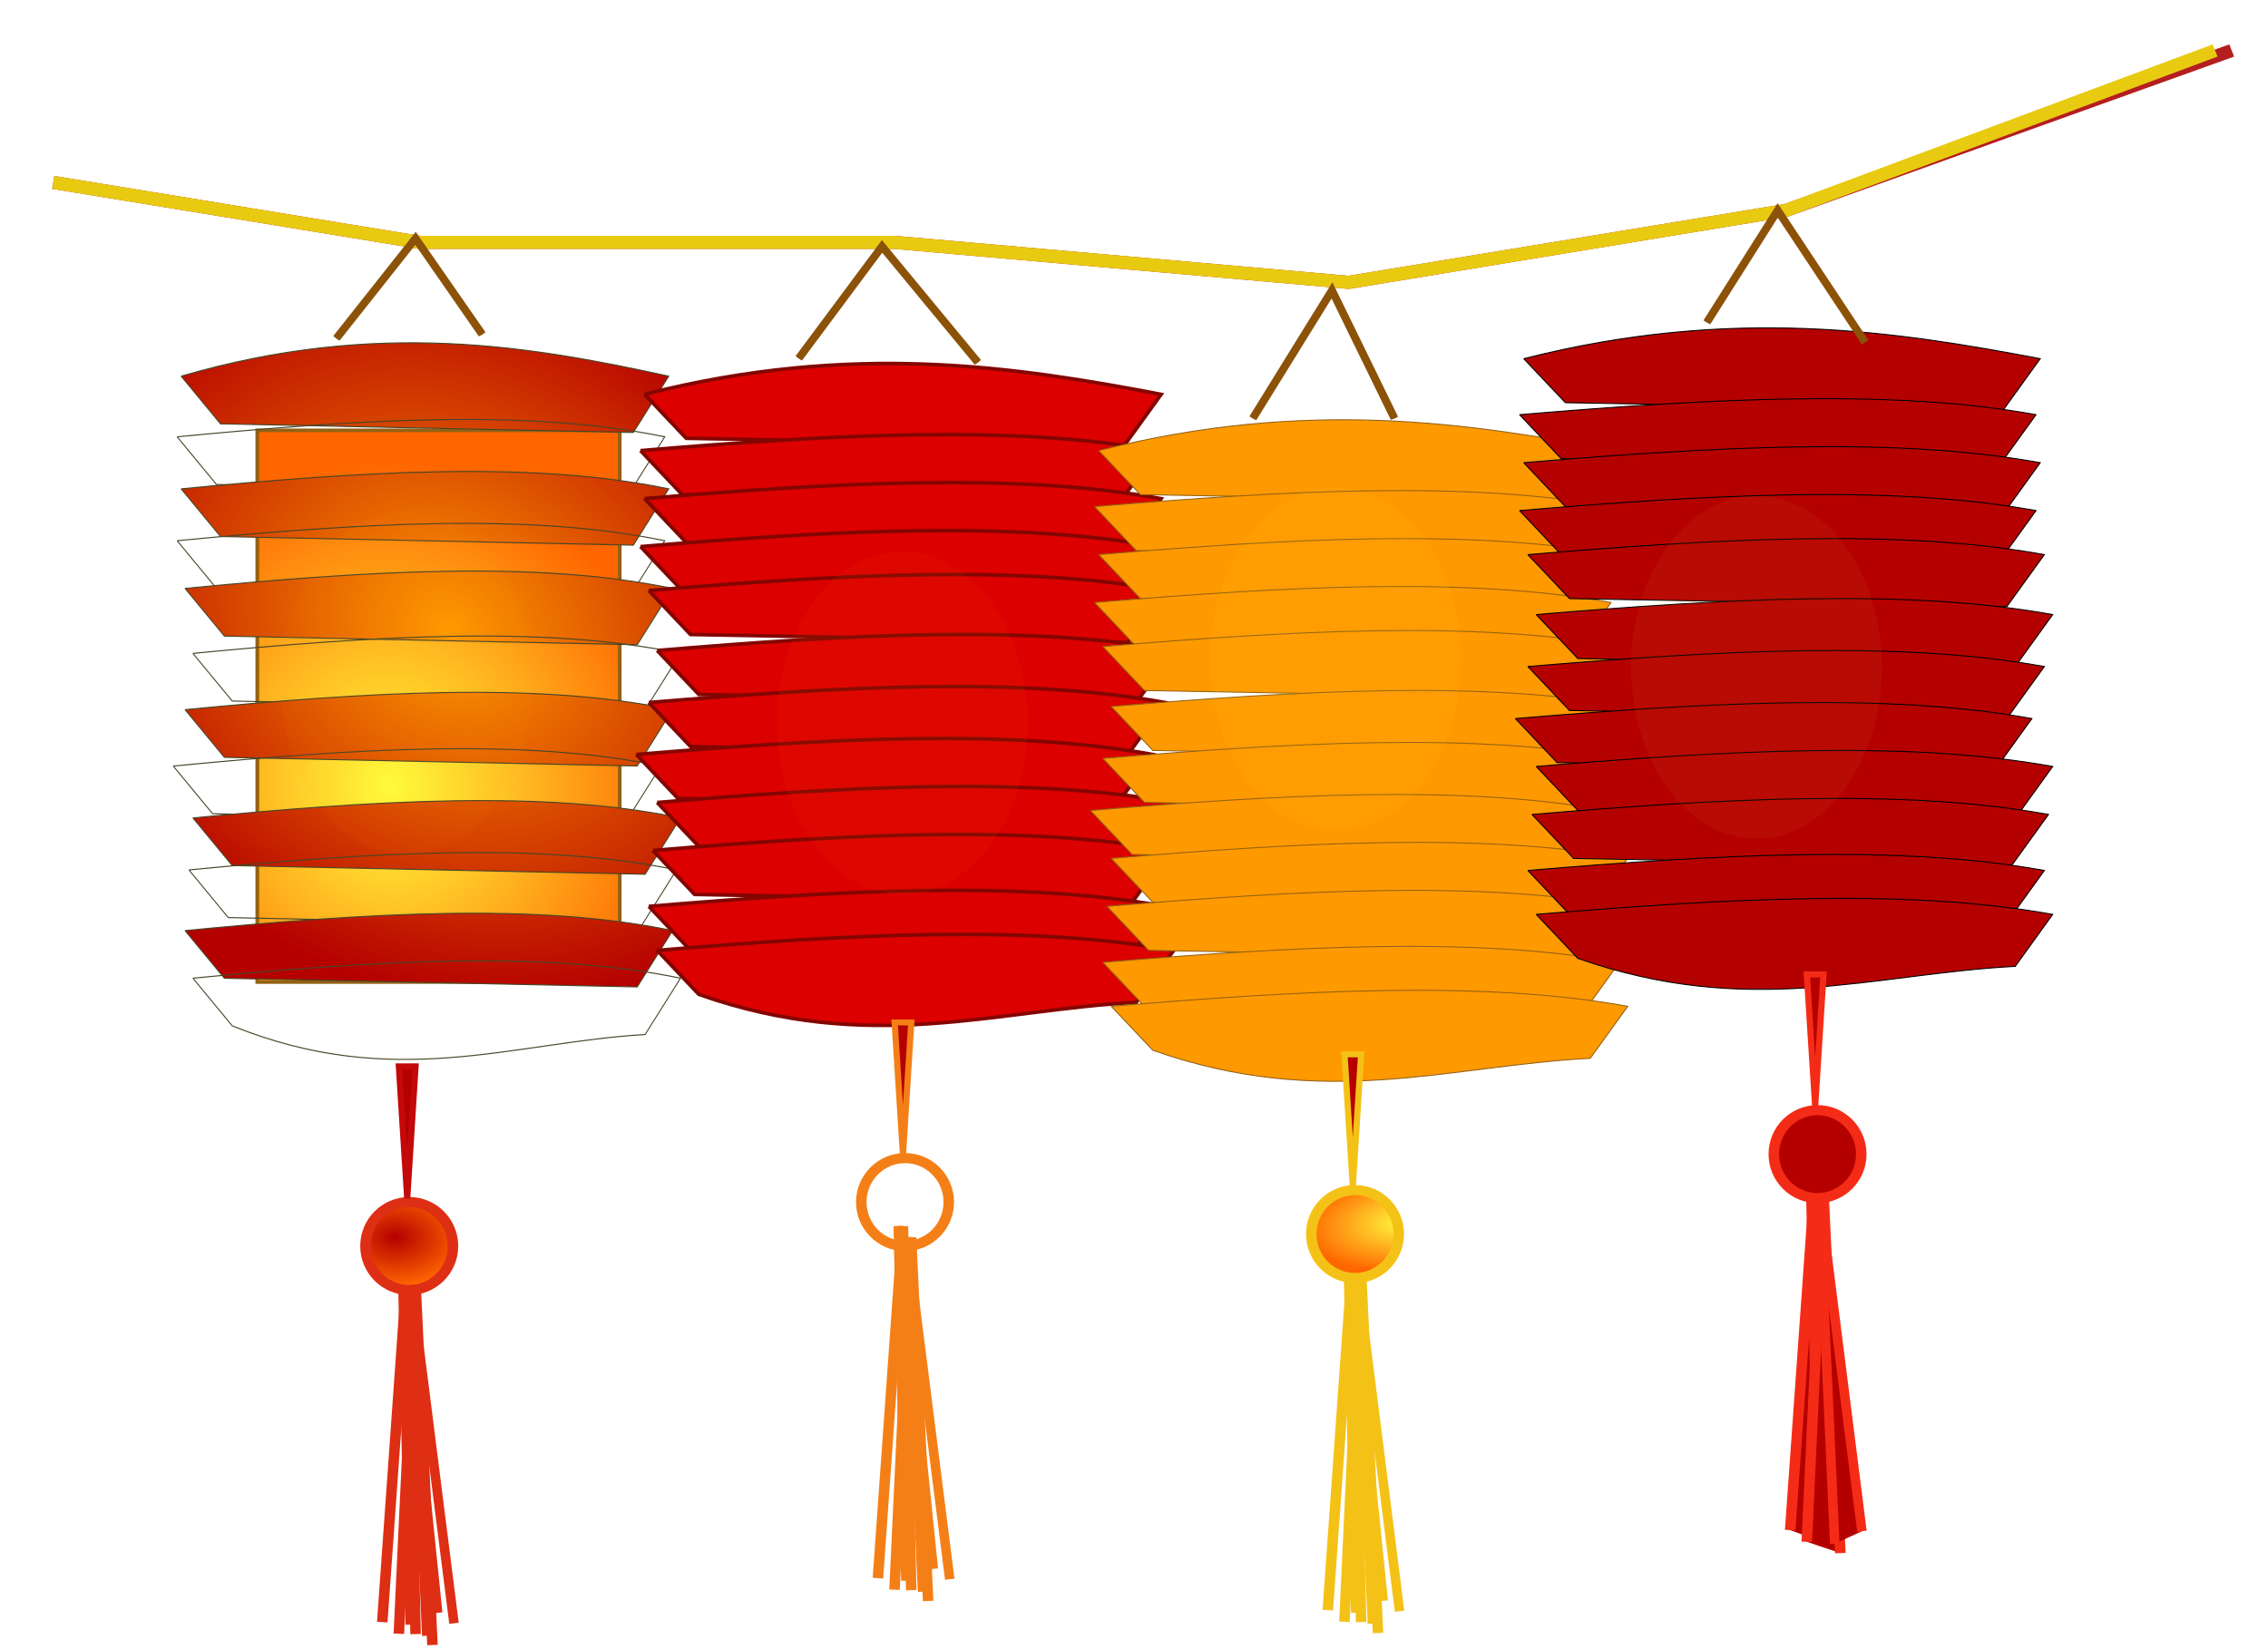 <svg xmlns="http://www.w3.org/2000/svg" xmlns:xlink="http://www.w3.org/1999/xlink" viewBox="0 0 550 400"><defs><filter id="i" width="1.206" y="-.144" x="-.103" height="1.289" color-interpolation-filters="sRGB"><feGaussianBlur stdDeviation="6.075"/></filter><filter id="p" width="1.719" y="-.175" x="-.359" height="1.35" color-interpolation-filters="sRGB"><feGaussianBlur stdDeviation="22.991"/></filter><filter id="o" width="1.635" y="-.155" x="-.318" height="1.309" color-interpolation-filters="sRGB"><feGaussianBlur stdDeviation="20.318"/></filter><filter id="n" width="1.318" y="-.077" x="-.159" height="1.155" color-interpolation-filters="sRGB"><feGaussianBlur stdDeviation="10.159"/></filter><filter id="m" width="1.401" y="-.098" x="-.201" height="1.195" color-interpolation-filters="sRGB"><feGaussianBlur stdDeviation="12.832"/></filter><filter id="l" width="1.19" y="-.109" x="-.095" height="1.219" color-interpolation-filters="sRGB"><feGaussianBlur stdDeviation="6.075"/></filter><filter id="k" width="1.212" y="-.113" x="-.106" height="1.226" color-interpolation-filters="sRGB"><feGaussianBlur stdDeviation="6.075"/></filter><filter id="h" width="1.039" y="-.143" x="-.02" height="1.287" color-interpolation-filters="sRGB"><feGaussianBlur stdDeviation="18.589"/></filter><filter id="c" width="1.535" y="-.169" x="-.267" height="1.337" color-interpolation-filters="sRGB"><feGaussianBlur stdDeviation="39.149"/></filter><filter id="j" width="1.168" y="-.124" x="-.084" height="1.249" color-interpolation-filters="sRGB"><feGaussianBlur stdDeviation="6.075"/></filter><radialGradient id="g" gradientUnits="userSpaceOnUse" cy="1190.9" cx="-1470.8" gradientTransform="matrix(-2.126 .17 -.083 -1.039 -4497.9 2678.1)" r="47.526"><stop offset="0" stop-color="#ffff3e"/><stop offset="1" stop-color="#f60"/></radialGradient><radialGradient id="f" xlink:href="#b" gradientUnits="userSpaceOnUse" cy="1194.8" cx="-1535.4" gradientTransform="matrix(1.445 0 0 1.042 683.74 -51.118)" r="47.526"/><radialGradient id="e" xlink:href="#a" gradientUnits="userSpaceOnUse" cy="1159.5" cx="-1676.9" gradientTransform="matrix(-1.486 -.603 .483 -1.188 -4727.4 1510.7)" r="261.12"/><radialGradient id="d" gradientUnits="userSpaceOnUse" cy="534.48" cx="-1745.5" gradientTransform="matrix(-.205 -1.82 1.57 -.177 -2942.4 -2519.1)" r="177.57"><stop offset="0" stop-color="#ffff3e"/><stop offset="1" stop-color="#f60"/></radialGradient><linearGradient id="b"><stop offset="0" stop-color="#b50000"/><stop offset="1" stop-color="#f60"/></linearGradient><linearGradient id="a"><stop offset="0" stop-color="#f90"/><stop offset="1" stop-color="#b50000"/></linearGradient></defs><path transform="matrix(.25 0 0 .24 531.1 55.28)" filter="url(#c)" stroke="#936114" stroke-linecap="round" stroke-width="3.6" fill="url(#d)" d="M-1874.8 204.54h351.53v557.6h-351.53z"/><g transform="matrix(.236 0 0 .26 504.499 -144.55)" stroke="#484528" fill="url(#e)"><path d="M-1951.57 906.897l40.406 44.447 424.26 8.081 36.365-52.528c-139.91-27.702-299.29-53.433-501.04 0z"/><path d="M-1955.67 963.467l40.406 44.447 424.26 8.081 36.366-52.528c-140.5-26.51-318-16.025-501.04 0z"/><path d="M-1951.57 1011.997l40.406 44.447 424.26 8.081 36.366-52.528c-140.5-26.51-318-16.025-501.04 0z"/><path d="M-1955.67 1060.397l40.406 44.447 424.26 8.081 36.366-52.528c-140.5-26.51-318-16.026-501.04 0z"/><path d="M-1947.57 1104.897l40.406 44.447 424.26 8.081 36.366-52.528c-140.5-26.51-318-16.026-501.04 0z"/><path d="M-1939.47 1165.497l40.406 44.447 424.26 8.081 36.366-52.528c-140.5-26.51-318-16.026-501.04 0z"/><path d="M-1947.57 1217.997l40.406 44.447 424.26 8.081 36.366-52.528c-140.5-26.51-318-16.026-501.04 0z"/><path d="M-1959.67 1270.597l40.406 44.447 424.26 8.081 36.366-52.528c-140.5-26.51-318-16.026-501.04 0z"/><path d="M-1939.47 1318.997l40.406 44.447 424.26 8.081 36.365-52.528c-140.5-26.51-318-16.026-501.04 0z"/><path d="M-1943.57 1367.497l40.406 44.447 424.26 8.081 36.365-52.528c-140.5-26.51-318-16.026-501.04 0z"/><path d="M-1947.57 1424.097l40.406 44.447 424.26 8.081 36.365-52.528c-140.5-26.51-318-16.026-501.04 0z"/><path d="M-1939.47 1468.497l40.406 44.447c166.4 60.98 287.18 15.51 424.26 8.081l36.365-52.528c-140.5-26.51-318-16.026-501.04 0z"/></g><g stroke="#830500" stroke-width="3.6" fill="#dc0000"><path d="M-1499.1 168.17l40.406 44.447 424.26 8.081 36.365-52.528c-139.91-27.702-299.29-53.433-501.04 0z" transform="matrix(.25 0 0 .24 531.1 55.28)"/><path d="M-1503.1 927.1l40.406 44.447 424.26 8.081 36.366-52.528c-140.5-26.51-318-16.025-501.04 0z" transform="matrix(.25 0 0 .24 531.1 -113.21)"/><path d="M-1499.1 975.59l40.406 44.447 424.26 8.081 36.366-52.528c-140.5-26.51-318-16.025-501.04 0z" transform="matrix(.25 0 0 .24 531.1 -113.21)"/><path d="M-1503.1 1024.1l40.406 44.447 424.26 8.081 36.366-52.528c-140.5-26.51-318-16.026-501.04 0z" transform="matrix(.25 0 0 .24 531.1 -113.21)"/><path d="M-1495 1068.5l40.406 44.447 424.26 8.081 36.366-52.528c-140.5-26.51-318-16.026-501.04 0z" transform="matrix(.25 0 0 .24 531.1 -113.21)"/><path d="M-1486.9 1129.1l40.406 44.447 424.26 8.081 36.366-52.528c-140.5-26.51-318-16.026-501.04 0z" transform="matrix(.25 0 0 .24 531.1 -113.21)"/><path d="M-1495 1181.7l40.406 44.447 424.26 8.081 36.366-52.528c-140.5-26.51-318-16.026-501.04 0z" transform="matrix(.25 0 0 .24 531.1 -113.21)"/><path d="M-1507.1 1234.2l40.406 44.447 424.26 8.081 36.366-52.528c-140.5-26.51-318-16.026-501.04 0z" transform="matrix(.25 0 0 .24 531.1 -113.21)"/><path d="M-1486.9 1282.7l40.406 44.447 424.26 8.081 36.365-52.528c-140.5-26.51-318-16.026-501.04 0z" transform="matrix(.25 0 0 .24 531.1 -113.21)"/><path d="M-1491 1331.2l40.406 44.447 424.26 8.081 36.365-52.528c-140.5-26.51-318-16.026-501.04 0z" transform="matrix(.25 0 0 .24 531.1 -113.21)"/><path d="M-1495 1387.7l40.406 44.447 424.26 8.081 36.365-52.528c-140.5-26.51-318-16.026-501.04 0z" transform="matrix(.25 0 0 .24 531.1 -113.21)"/><path d="M-1486.9 1432.2l40.406 44.447c166.4 60.98 287.18 15.51 424.26 8.081l36.365-52.528c-140.5-26.51-318-16.026-501.04 0z" transform="matrix(.25 0 0 .24 531.1 -113.21)"/></g><g fill="#f90" stroke="#936114"><path d="M-1058.6 927.1l40.406 44.447 424.26 8.081 36.365-52.528c-139.91-27.702-299.29-53.433-501.04 0z" transform="matrix(.25 0 0 .24 531.1 -113.21)"/><path d="M-1062.7 983.67l40.406 44.447 424.26 8.081 36.366-52.528c-140.5-26.51-318-16.025-501.04 0z" transform="matrix(.25 0 0 .24 531.1 -113.21)"/><path d="M-1058.6 1032.2l40.406 44.447 424.26 8.081 36.366-52.528c-140.5-26.51-318-16.025-501.04 0z" transform="matrix(.25 0 0 .24 531.1 -113.21)"/><path d="M-1062.7 1080.6l40.406 44.447 424.26 8.081 36.366-52.528c-140.5-26.51-318-16.026-501.04 0z" transform="matrix(.25 0 0 .24 531.1 -113.21)"/><path d="M-1054.6 1125.1l40.406 44.447 424.26 8.081 36.366-52.528c-140.5-26.51-318-16.026-501.04 0z" transform="matrix(.25 0 0 .24 531.1 -113.21)"/><path d="M-1046.5 1185.7l40.406 44.447 424.26 8.081 36.366-52.528c-140.5-26.51-318-16.026-501.04 0z" transform="matrix(.25 0 0 .24 531.1 -113.21)"/><path d="M-1054.6 1238.2l40.406 44.447 424.26 8.081 36.366-52.528c-140.5-26.51-318-16.026-501.04 0z" transform="matrix(.25 0 0 .24 531.1 -113.21)"/><path d="M-1066.7 1290.8l40.406 44.447 424.26 8.081 36.366-52.528c-140.5-26.51-318-16.026-501.04 0z" transform="matrix(.25 0 0 .24 531.1 -113.21)"/><path d="M-1046.5 1339.2l40.406 44.447 424.26 8.081 36.365-52.528c-140.5-26.51-318-16.026-501.04 0z" transform="matrix(.25 0 0 .24 531.1 -113.21)"/><path d="M-1050.6 1387.7l40.406 44.447 424.26 8.081 36.365-52.528c-140.5-26.51-318-16.026-501.04 0z" transform="matrix(.25 0 0 .24 531.1 -113.21)"/><path d="M-1054.6 1444.3l40.406 44.447 424.26 8.081 36.365-52.528c-140.5-26.51-318-16.026-501.04 0z" transform="matrix(.25 0 0 .24 531.1 -113.21)"/><path d="M-1046.5 1488.7l40.406 44.447c166.4 60.98 287.18 15.51 424.26 8.081l36.365-52.528c-140.5-26.51-318-16.026-501.04 0z" transform="matrix(.25 0 0 .24 531.1 -113.21)"/></g><g fill="#b50000" stroke="#000"><path d="M-1058.6 927.1l40.406 44.447 424.26 8.081 36.365-52.528c-139.91-27.702-299.29-53.433-501.04 0z" transform="matrix(.25 0 0 .24 634.16 -135.504)"/><path d="M-1062.7 983.67l40.406 44.447 424.26 8.081 36.366-52.528c-140.5-26.51-318-16.025-501.04 0z" transform="matrix(.25 0 0 .24 634.16 -135.504)"/><path d="M-1058.6 1032.2l40.406 44.447 424.26 8.081 36.366-52.528c-140.5-26.51-318-16.025-501.04 0z" transform="matrix(.25 0 0 .24 634.16 -135.504)"/><path d="M-1062.7 1080.6l40.406 44.447 424.26 8.081 36.366-52.528c-140.5-26.51-318-16.026-501.04 0z" transform="matrix(.25 0 0 .24 634.16 -135.504)"/><path d="M-1054.6 1125.1l40.406 44.447 424.26 8.081 36.366-52.528c-140.5-26.51-318-16.026-501.04 0z" transform="matrix(.25 0 0 .24 634.16 -135.504)"/><path d="M-1046.5 1185.7l40.406 44.447 424.26 8.081 36.366-52.528c-140.5-26.51-318-16.026-501.04 0z" transform="matrix(.25 0 0 .24 634.16 -135.504)"/><path d="M-1054.6 1238.2l40.406 44.447 424.26 8.081 36.366-52.528c-140.5-26.51-318-16.026-501.04 0z" transform="matrix(.25 0 0 .24 634.16 -135.504)"/><path d="M-1066.7 1290.8l40.406 44.447 424.26 8.081 36.366-52.528c-140.5-26.51-318-16.026-501.04 0z" transform="matrix(.25 0 0 .24 634.16 -135.504)"/><path d="M-1046.5 1339.2l40.406 44.447 424.26 8.081 36.365-52.528c-140.5-26.51-318-16.026-501.04 0z" transform="matrix(.25 0 0 .24 634.16 -135.504)"/><path d="M-1050.6 1387.7l40.406 44.447 424.26 8.081 36.365-52.528c-140.5-26.51-318-16.026-501.04 0z" transform="matrix(.25 0 0 .24 634.16 -135.504)"/><path d="M-1054.6 1444.3l40.406 44.447 424.26 8.081 36.365-52.528c-140.5-26.51-318-16.026-501.04 0z" transform="matrix(.25 0 0 .24 634.16 -135.504)"/><path d="M-1046.5 1488.7l40.406 44.447c166.4 60.98 287.18 15.51 424.26 8.081l36.365-52.528c-140.5-26.51-318-16.026-501.04 0z" transform="matrix(.25 0 0 .24 634.16 -135.504)"/></g><path d="M-2072.8-45.98l355.57 60.609h460.63l440.43 40.406 424.26-72.731 432.32-161.62" transform="matrix(.25 0 0 .24 531.1 55.28)" stroke="#b41e1e" stroke-width="13.2" fill="none"/><path d="M-1798.1 111.6l76.772-101.02 64.65 96.975M-1349.6 131.81l80.812-113.14 92.934 117.18M-909.14 192.42l76.77-129.3 60.61 129.3M-468.71 95.442l68.69-113.14 84.853 133.34" transform="matrix(.25 0 0 .24 531.1 55.28)" stroke="#8b0808" stroke-width="4.2" fill="none"/><path d="M-1753.6 2111l24.244-355.57 8.081 367.7" stroke="#de2e14" stroke-width="10.2" fill="none" transform="matrix(.25 0 0 .24 531.1 -113.21)"/><path d="M-1726.5 2113.6l-7.364-358.36 34.012 346.37" stroke="#de2e14" stroke-width="9.223" fill="none" transform="matrix(.25 0 0 .24 531.1 -113.21)"/><path d="M-1737.5 2122.8l16.072-356.04 16.522 367.41" stroke="#de2e14" stroke-width="10.2" fill="none" transform="matrix(.25 0 0 .24 531.1 -113.21)"/><path d="M-1710.4 2124.8l-15.591-358.1 41.956 345.5" stroke="#de2e14" stroke-width="9.223" fill="none" transform="matrix(.25 0 0 .24 531.1 -113.21)"/><path d="M-1478.9 1202.6c0 24.547-18.995 44.447-42.426 44.447-23.432 0-42.426-19.899-42.426-44.447 0-24.547 18.995-44.447 42.426-44.447 23.432 0 42.426 19.9 42.426 44.447z" transform="matrix(.25 0 0 .24 479.57 13.6)" stroke="#de2e14" stroke-linecap="round" stroke-width="10.2" fill="url(#f)"/><path d="M-1729.4 1682.7l-8.081-133.34h16.162z" stroke="#c30909" stroke-width="6" fill="#b50000" transform="matrix(.25 0 0 .24 531.1 -113.21)"/><path d="M-1272.8 2066.6l24.244-355.57 8.081 367.7" stroke="#f47f17" stroke-width="10.2" fill="none" transform="matrix(.25 0 0 .24 531.1 -113.21)"/><path d="M-1245.7 2069.2l-7.364-358.36 34.012 346.37" stroke="#f47f17" stroke-width="9.223" fill="none" transform="matrix(.25 0 0 .24 531.1 -113.21)"/><path d="M-1256.7 2078.3l16.072-356.04 16.522 367.41" stroke="#f47f17" stroke-width="10.2" fill="none" transform="matrix(.25 0 0 .24 531.1 -113.21)"/><path d="M-1229.5 2080.3l-15.591-358.1 41.956 345.5" stroke="#f47f17" stroke-width="9.223" fill="none" transform="matrix(.25 0 0 .24 531.1 -113.21)"/><path d="M-1478.9 1202.6c0 24.547-18.995 44.447-42.426 44.447-23.432 0-42.426-19.899-42.426-44.447 0-24.547 18.995-44.447 42.426-44.447 23.432 0 42.426 19.9 42.426 44.447z" transform="matrix(.25 0 0 .24 599.806 2.938)" stroke="#f47f17" stroke-linecap="round" stroke-width="10.2" fill="url(#f)"/><path d="M-1248.5 1638.3l-8.081-133.34h16.162z" stroke="#f47f17" stroke-width="6" fill="#b50000" transform="matrix(.25 0 0 .24 531.1 -113.21)"/><path d="M-836.41 2098.9l24.244-355.57 8.081 367.7" stroke="#f4c217" stroke-width="10.2" fill="none" transform="matrix(.25 0 0 .24 531.1 -113.21)"/><path d="M-809.3 2101.5l-7.364-358.36 34.011 346.37" stroke="#f4c217" stroke-width="9.223" fill="none" transform="matrix(.25 0 0 .24 531.1 -113.21)"/><path d="M-820.31 2110.7l16.072-356.04 16.522 367.41" stroke="#f4c217" stroke-width="10.2" fill="none" transform="matrix(.25 0 0 .24 531.1 -113.21)"/><path d="M-793.15 2112.6l-15.591-358.1 41.956 345.5" stroke="#f4c217" stroke-width="9.223" fill="none" transform="matrix(.25 0 0 .24 531.1 -113.21)"/><path d="M-1478.9 1202.6c0 24.547-18.995 44.447-42.426 44.447-23.432 0-42.426-19.899-42.426-44.447 0-24.547 18.995-44.447 42.426-44.447 23.432 0 42.426 19.9 42.426 44.447z" transform="matrix(.25 0 0 .24 708.93 10.69)" stroke="#f4c217" stroke-linecap="round" stroke-width="10.2" fill="url(#g)"/><path d="M-812.16 1670.6l-8.081-133.34h16.162z" stroke="#f4c217" stroke-width="6" fill="#b50000" transform="matrix(.25 0 0 .24 531.1 -113.21)"/><path d="M-387.9 2018.1l24.244-355.57 8.081 367.7" stroke="#f42c17" stroke-width="10.2" fill="#b50000" transform="matrix(.25 0 0 .24 531.1 -113.21)"/><path d="M-360.8 2020.7l-7.364-358.36 34.011 346.37" stroke="#f42c17" stroke-width="9.223" fill="#b50000" transform="matrix(.25 0 0 .24 531.1 -113.21)"/><path d="M-371.8 2029.9l16.072-356.04 16.522 367.41" stroke="#f42c17" stroke-width="10.2" fill="#b50000" transform="matrix(.25 0 0 .24 531.1 -113.21)"/><path d="M-344.65 2031.8l-15.591-358.1 41.956 345.5" stroke="#f42c17" stroke-width="9.223" fill="#b50000" transform="matrix(.25 0 0 .24 531.1 -113.21)"/><path d="M-1478.9 1202.6c0 24.547-18.995 44.447-42.426 44.447-23.432 0-42.426-19.899-42.426-44.447 0-24.547 18.995-44.447 42.426-44.447 23.432 0 42.426 19.9 42.426 44.447z" transform="matrix(.25 0 0 .24 821.095 -8.695)" stroke="#f42c17" stroke-linecap="round" stroke-width="10.2" fill="#b50000"/><path d="M-363.65 1589.8l-8.081-133.34h16.162z" stroke="#f42c17" stroke-width="6" fill="#b50000" transform="matrix(.25 0 0 .24 531.1 -113.21)"/><path d="M-2072.8-45.98l355.57 60.609h460.63l440.43 40.406 424.26-72.731 416.18-161.62" transform="matrix(.25 0 0 .24 531.1 55.28)" filter="url(#h)" stroke="#e8cb11" stroke-width="13.2" fill="none"/><path d="M-1798.1 111.6l76.772-101.02 64.65 96.975" transform="matrix(.25 0 0 .24 531.1 55.28)" filter="url(#i)" stroke="#8b5208" stroke-width="7.7" fill="none"/><path d="M-1349.6 131.81l80.812-113.14 92.934 117.18" transform="matrix(.25 0 0 .24 531.1 55.28)" filter="url(#j)" stroke="#8b5208" stroke-width="7.7" fill="none"/><path d="M-909.14 192.42l76.77-129.3 60.61 129.3" transform="matrix(.25 0 0 .24 531.1 55.28)" filter="url(#k)" stroke="#8b5208" stroke-width="7.7" fill="none"/><path d="M-468.71 95.442l68.69-113.14 84.853 133.34" transform="matrix(.25 0 0 .24 531.1 55.28)" filter="url(#l)" stroke="#8b5208" stroke-width="7.7" fill="none"/><path d="M-1612.2 503.54c0 87.031-34.372 157.58-76.772 157.58s-76.772-70.553-76.772-157.58c0-87.031 34.372-157.58 76.772-157.58s76.772 70.553 76.772 157.58z" transform="matrix(.396 0 0 .264 767.414 32.746)" opacity=".21" filter="url(#m)" fill="#f90"/><path d="M-1612.2 503.54c0 87.031-34.372 157.58-76.772 157.58s-76.772-70.553-76.772-157.58c0-87.031 34.372-157.58 76.772-157.58s76.772 70.553 76.772 157.58z" transform="matrix(.396 0 0 .264 887.66 42.44)" opacity=".21" filter="url(#n)" fill="#f90"/><path d="M-1612.2 503.54c0 87.031-34.372 157.58-76.772 157.58s-76.772-70.553-76.772-157.58c0-87.031 34.372-157.58 76.772-157.58s76.772 70.553 76.772 157.58z" transform="matrix(.396 0 0 .264 992.736 26.931)" opacity=".21" filter="url(#o)" fill="#ffff3e"/><path d="M-1612.2 503.54c0 87.031-34.372 157.58-76.772 157.58s-76.772-70.553-76.772-157.58c0-87.031 34.372-157.58 76.772-157.58s76.772 70.553 76.772 157.58z" transform="matrix(.396 0 0 .264 1094.785 28.87)" opacity=".21" filter="url(#p)" fill="#ffff3e"/></svg>